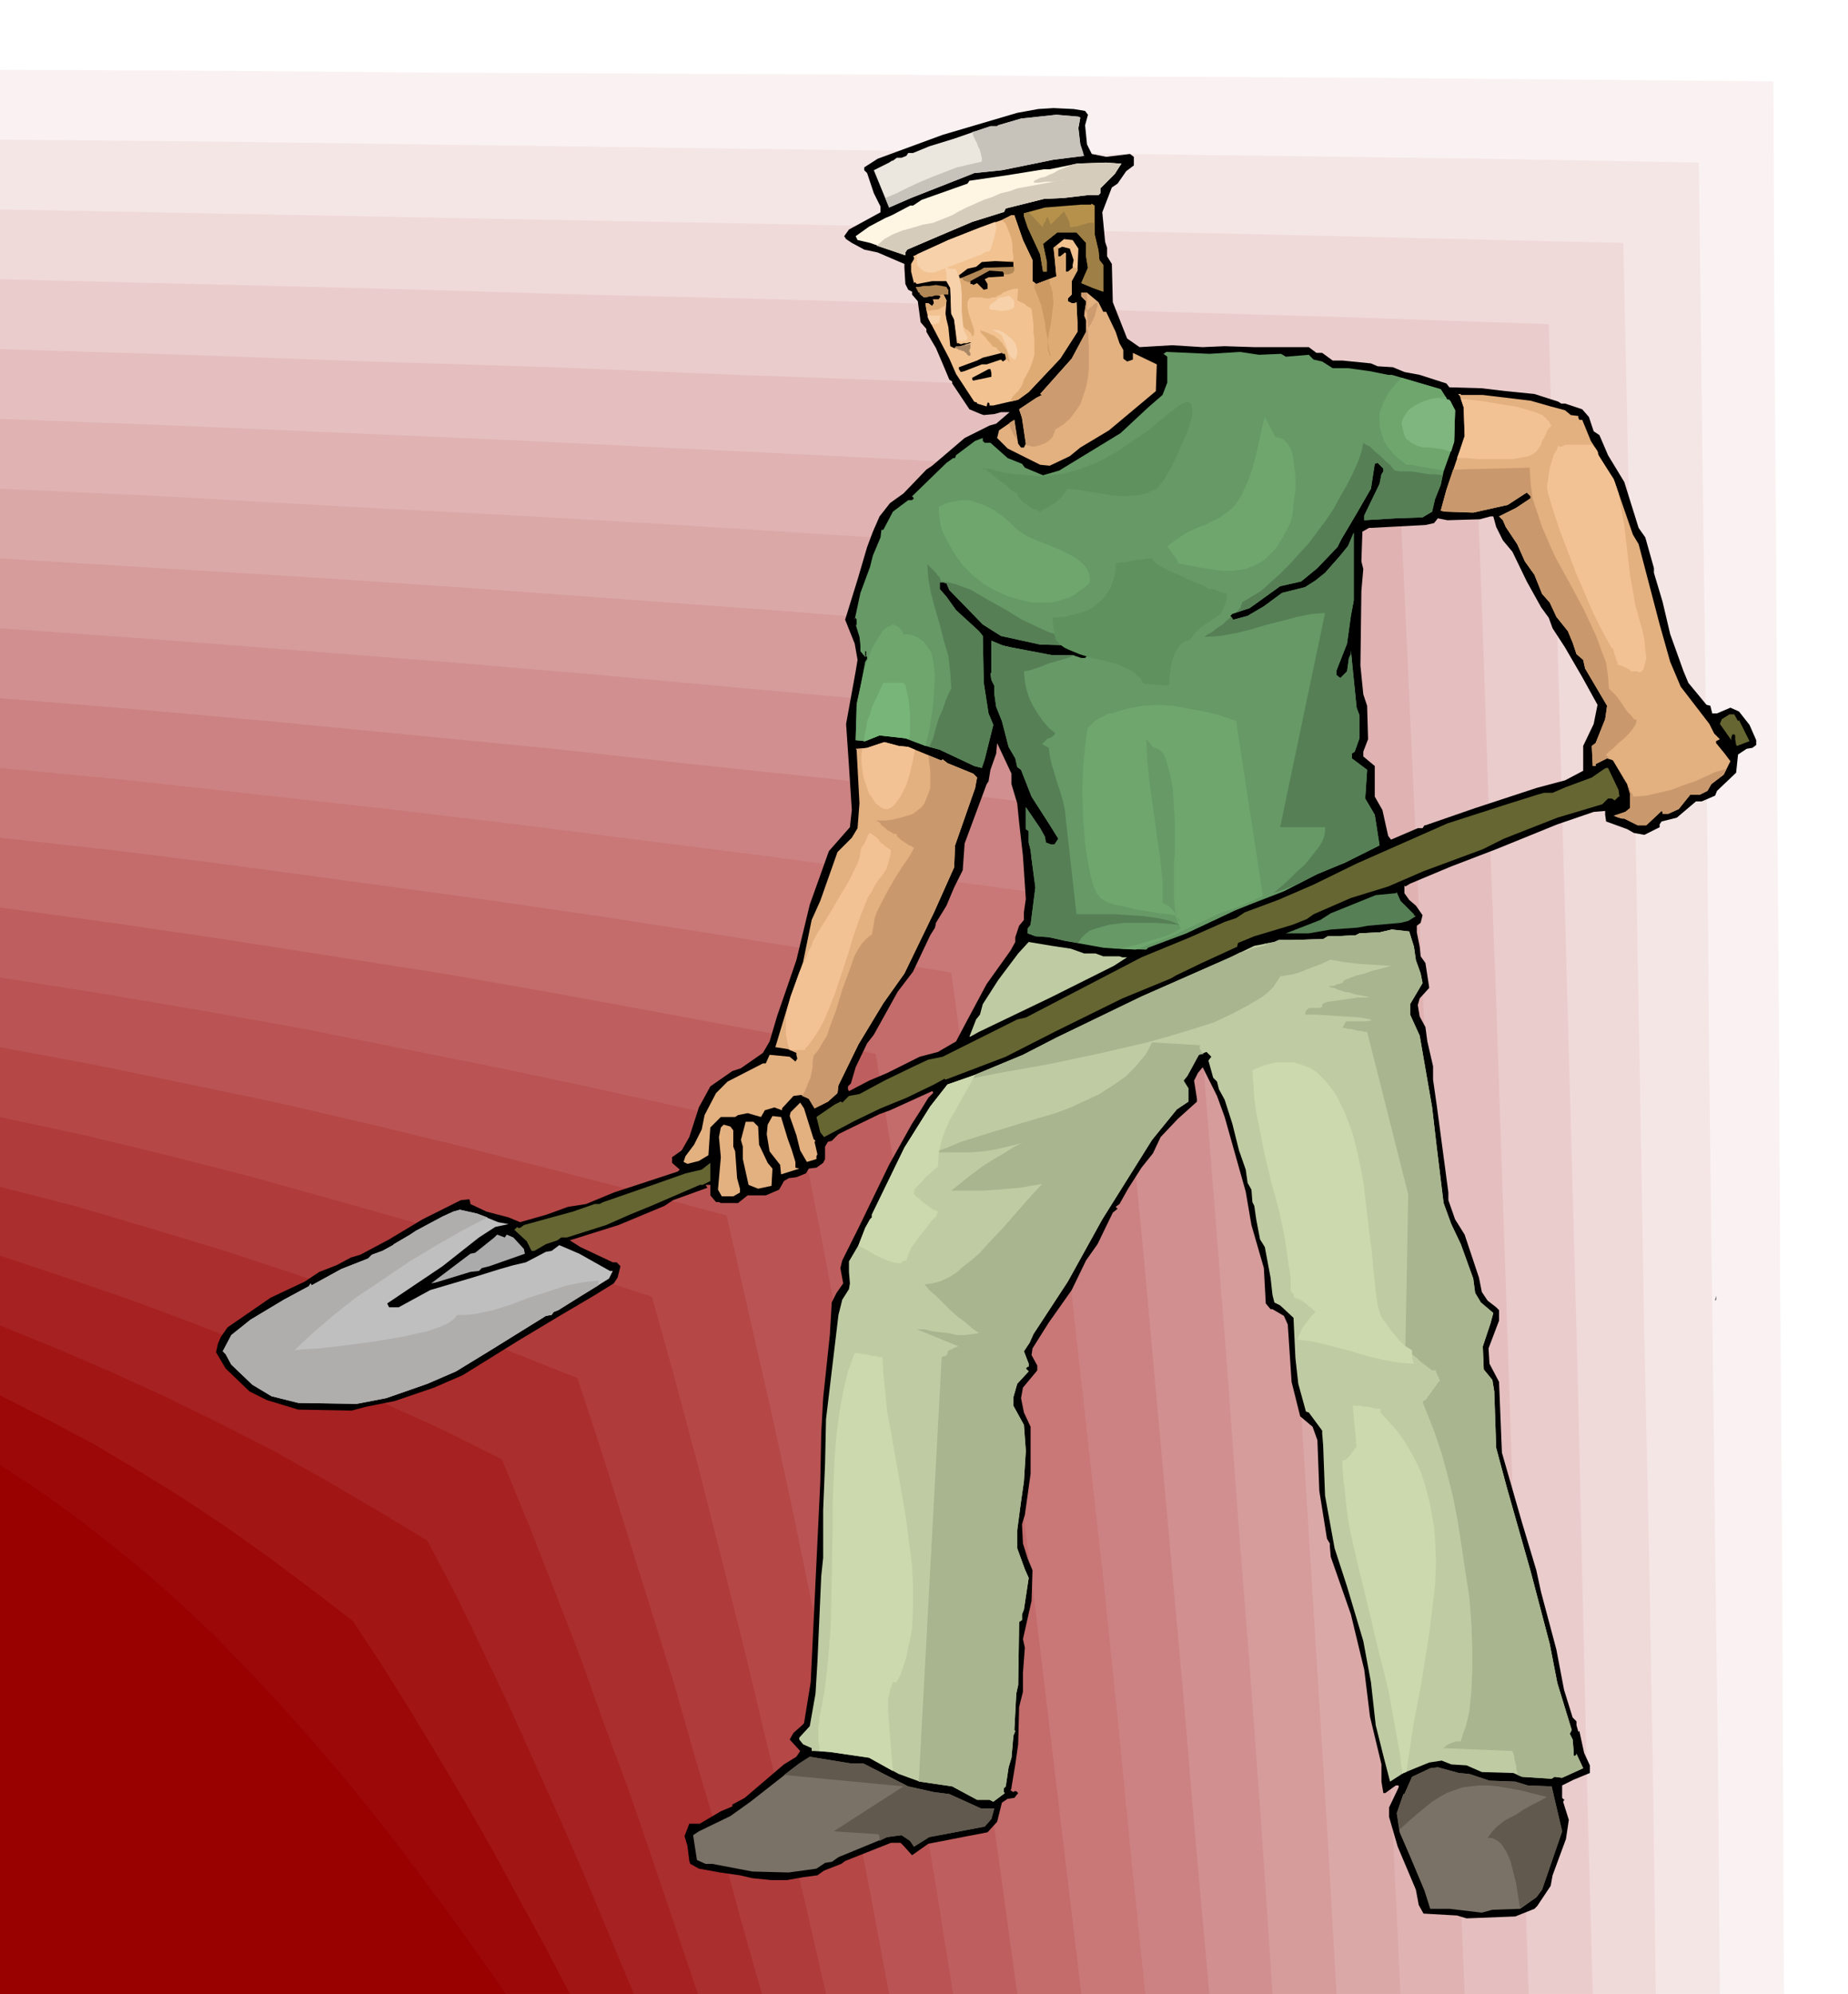 <svg xmlns="http://www.w3.org/2000/svg" width="6.437in" height="6.944in" fill-rule="evenodd" stroke-linecap="round" preserveAspectRatio="none" viewBox="0 0 1933 2085"><style>.pen1{stroke:none}.brush22{fill:#000}.brush27{fill:#deab75}.brush28{fill:#b28756}.brush29{fill:#e3b080}.brush30{fill:#696}.brush31{fill:#663}.brush32{fill:#567f56}.brush38{fill:#f7d1aa}.brush45{fill:#6ea66e}.brush46{fill:#5e915e}.brush47{fill:#a8b58f}</style><path d="M0 0h1933v2085H0V0z" class="pen1" style="fill:#fff"/><path d="m0 73 232 1 232 2 232 1 232 1 232 2 231 1 232 2 232 2 1 250 2 250 1 250 2 250 1 250 2 250 1 250 1 250H0V73z" class="pen1" style="fill:#faf2f2"/><path d="m0 146 222 2 223 3 222 3 222 3 222 3 222 3 222 3 222 4 3 239 3 239 3 240 2 239 3 239 3 240 3 239 2 240H0V146z" class="pen1" style="fill:#f5e6e6"/><path d="m0 219 213 4 212 4 213 4 212 4 213 5 212 4 212 5 211 5 5 229 5 229 4 228 4 229 4 229 5 229 4 229 3 229H0V219z" class="pen1" style="fill:#f0d9d9"/><path d="m0 292 203 5 203 5 203 6 203 5 202 6 202 7 202 6 202 7 6 218 6 218 6 218 6 218 6 219 5 218 5 219 6 218H0V292z" class="pen1" style="fill:#ebcccc"/><path d="m0 365 194 6 193 7 193 6 193 8 192 7 193 8 192 8 192 9 8 207 7 207 8 208 7 208 7 207 7 208 6 208 7 208H0V365z" class="pen1" style="fill:#e5bfbf"/><path d="m0 438 184 7 184 8 183 8 183 9 183 9 182 10 183 9 182 11 9 196 9 197 9 197 8 197 9 197 8 197 8 198 8 197H0V438z" class="pen1" style="fill:#e0b2b2"/><path d="m0 511 174 8 174 10 174 9 173 10 173 11 173 11 173 12 172 11 10 186 11 186 10 187 10 186 10 187 10 186 9 187 9 187H0V511z" class="pen1" style="fill:#dba8a8"/><path d="m0 584 165 10 164 10 164 11 164 12 163 12 163 13 162 13 162 13 13 175 12 176 11 175 12 176 11 176 11 177 11 176 10 176H0V584z" class="pen1" style="fill:#d69b9b"/><path d="m0 657 155 11 155 12 154 12 154 13 153 14 153 14 153 15 152 15 14 164 14 165 13 165 13 166 12 165 13 166 12 165 11 166H0V657z" class="pen1" style="fill:#d18f8f"/><path d="m0 730 146 12 145 13 144 14 144 14 144 16 143 15 143 17 142 17 15 153 15 155 15 154 14 155 14 155 14 155 13 155 14 155H0V730z" class="pen1" style="fill:#cc8282"/><path d="m0 803 136 13 135 15 135 15 134 16 134 17 134 17 132 18 133 18 17 144 16 143 16 144 16 144 16 144 15 145 14 144 15 145H0V803z" class="pen1" style="fill:#c97777"/><path d="m0 876 126 14 126 16 125 17 125 17 124 18 123 19 123 20 123 20 18 133 18 132 18 134 17 133 17 134 16 134 16 134 16 134H0V876z" class="pen1" style="fill:#c46b6b"/><path d="m0 949 117 16 116 17 115 18 115 18 114 20 114 21 113 21 112 22 20 122 20 122 19 122 19 123 18 124 18 123 17 123 17 124H0V949z" class="pen1" style="fill:#bf5e5e"/><path d="m0 1022 107 17 106 18 106 19 105 21 105 21 103 22 104 23 102 24 22 111 21 111 20 112 20 113 20 112 19 113 19 113 18 113H0V1022z" class="pen1" style="fill:#ba5454"/><path d="m0 1095 97 18 97 20 96 20 95 22 95 23 94 24 93 24 93 25 23 101 23 101 22 101 21 102 21 102 21 102 20 103 19 102H0v-990z" class="pen1" style="fill:#b54747"/><path d="m0 1168 88 19 87 21 86 22 86 24 85 24 84 25 83 26 83 27 25 90 24 90 23 91 23 91 22 92 22 91 22 92 21 92H0v-917z" class="pen1" style="fill:#b03b3b"/><path d="m0 1241 78 20 78 23 76 23 76 25 75 26 74 27 74 27 73 29 26 79 25 80 25 80 25 80 23 81 24 81 22 82 23 81H0v-844z" class="pen1" style="fill:#ab2e2e"/><path d="m0 1313 69 23 67 23 67 25 66 26 65 28 65 28 64 29 62 31 28 68 27 69 27 70 25 70 26 70 24 70 24 71 24 71H0v-772z" class="pen1" style="fill:#a62121"/><path d="m0 1386 59 24 58 25 57 26 57 28 55 28 55 31 53 31 53 32 30 57 28 58 28 59 27 60 27 60 26 60 25 60 25 60H0v-699z" class="pen1" style="fill:#a11515"/><path d="m0 1459 49 25 49 26 47 28 47 29 45 30 45 32 44 33 43 33 31 47 30 48 29 48 29 49 28 49 27 50 27 49 26 50H0v-626z" class="pen1" style="fill:#9c0808"/><path d="m0 1532 40 26 39 28 37 29 37 30 36 32 35 33 34 35 33 35 32 36 32 37 31 38 30 38 29 39 29 39 28 39 27 39H0v-553z" class="pen1" style="fill:#900"/><path d="m1135 116 3 4-3 11 2 20 5 10 15 3 25-3 4 3v9l-8 6-9 13-6 4-10 26 3 31 2 6v9l5 8 1 40 15 38 13 9 34-2 32 2 23-1 31 1h57l8 6h6l11 8h10l30 3 7 3 16 1 12 5 16 3 28 9 3 4 34 1 25 3 30 3 25 8 3 2h4l18 6 7 8 5 15 6 4 9 21 17 28 15 48 7 10 9 32v5l9 30 8 34 14 39 5 12 19 23 4 1 2 8h5l14-6 9 4 11 14 7 16v5l-4 3-6 1-9 6-2 19-20 19-2 5-14 6h-6l-20 17-16 4-2 3v3l-16 8-11-2-7-4-22-8-1-7v-4l-12 1-38 13-64 26-47 18-43 18-5 3-1-1v8l5 7 7 6 7 10-2 8-4 3v7l3 15 1 10 5 7 4 26-10 11-2 7 2 12 6 11 2 15 6 26v14l4 28 12 90v8l7 20 10 16 15 45 3 15 6 9 9 7 3 3v11l-11 29 1 16 10 19 3 74 21 73 15 50 5 23 16 60 8 42 9 29 4 4v4l2 7 1-1 5 23 6 13v8l-17 7-12 6v13l2 2 1-1-2 3 6 19-3 20-14 38-2 11-14 21-3 3-20 8-51 2-10-3-35-2-5-9-3-16-19-45-9-31v-10l10-21v-2h-3l-11 8h-2l-2-12v-18l-12-50-6-49-14-58-21-60-1-11v-3l-3-5-8-50-2-53-5-14-13-11-9-36-4-60-4-9-12-7h-2l-5-6-2-37-13-45-6-35-22-78-8-22-15-30-5 6-4 8 3 19v3l-20 18-18 19-8 17-12 15-14 22-9 16-4 3 2 2-5 4-16 33-12 17-15 31-24 34-17 27-1 7 6 11v5l-15 18-2 11 3 15 7 15v49l-6 43-3 10 1 20 5 16 5 12-1 32-9 40 2 9-2 26v20l-4 16-1 39-3 21-4 24v1l-1 2 3 2 1-1h2l2 2-4 5-7 1-6 4-5 20-10 11-26 5-36 7-17 12-9-10-3-3h-10l-48 19-4 3-18 7-7 5-15 2-17 3h-16l-20-2-13-3-21-3-22-4-9-5-1-3-2-16-3-10 5-13h11l22-13 12-5v-2l13-7 41-35 13-8 4-6-11-12 4-7 8-7 3-3 7-43 10-209 1-51 2-37 7-66 2-34 5-10 7-10-3-16 2-8 17-34 32-66 24-43 9-14 8-13 5-5v-1l-1-1-44 20-11 4-35 17-8 4-7 7-4 1-3 5v13l-2 4-7 5-8 1-3 5-10 4-8 1-5 3-5 9-14 6h-19l-10 8h-18l-2-1h-3l-6-7v-11h-5l2 3-36 13-9 6-48 20-51 16 11 7 34 16h4l4 4-3 12-4 6-21 13-34 20-45 27-58 36-30 13-41 14-30 6-15 4-56-1-33-10-18-9-25-24-10-17 2-9 3-7 7-10 45-31 36-17 15-10 18-7 15-8 10-3 30-16 35-21 40-20 9-1 1 4v1l17 8 23 6 12 5 28-8 22-8 19-3 29-12 67-22 2-2-8-7v-6l10-7 8-14 10-31 12-22 23-16 9-3 23-16 7-12 8-27 9-26 11-32 14-58 20-56 22-25 2-18-3-46-3-44 10-55 2-12-3-17-10-25 13-42 10-34 6-16 7-16 11-14 14-10 24-25 6-4 34-29 26-13 7-2 14-12h-9l-7 2-11 1-3-1-12-5-18-27v-2l-3-2-8-19-6-14-10-17v-3l-6-7-3-22-6-7v-3l-4-2-3-6-1-17v-4l-28-12-14-3-13-7-6-4-2-3 5-7 22-12 11-6v-6l-7-14-7-21-3-3v-3l14-9 68-25 78-23 22-4 16-1 21 1 12 2zm430 435 7 14 10 12 15 31 15 27 8 11 4 11 13 20 18 31 16 29-4 20-11 23v26l-19 10-30 8-64 21-52 18h-1l-2 3h-5l-28 12-3-4-6-27-8-14v-32l-12-10v-5l5-13-1-35-4-12-3-30 1-78 2-23-2-8 1-29v-2l7-4h2l57-3 9-2 4-5 10 2 34-1 11-3h3l3 11zm-507 269 6 20 2 20 4 35 3 45-2 14v8l-5 6-4 12v5l-5 9-25 35-23 43-9 17-19 11-19 5-34 17-19 8-21 11-1-2v-3l3-3 5-17 12-25 7-9 25-45 16-21 18-38 5-8 1-5 11-18 8-19 9-18 2-28 23-62 2-3 2-12 6-17 1-11 15 32v11z" class="pen1 brush22"/><path d="m1130 123-2 11 2 17 3 9v1l1 2-32 4-54 11-29 3-10 4-56 22-23 10-16-39 16-8 3-2h1l4-3h5l5-2 2-3h5l17-7 26-8 23-8 15-5h7l1-1 24-7 37-4 23 2 2 1z" class="pen1" style="fill:#ebe6de"/><path d="m1173 171-7 11-15 15v5l-2 2h-11l-25 3-21 1-40 10-2 4h-1l-32 10-33 14-35 15-2 3v3l-37-13-13-3-2-4 14-10 17-9 7-3 19-10h3l9-6 48-17 2-3 41-6 37-6h6l29-6 30-1 13 1h3z" class="pen1" style="fill:#fff5e3"/><path d="m1145 245 4 17 1 10 4 5v28l-11-4-12-5 7-16-2-12v-14l-10-11h-20l-15 12 4 19v10h-4l-3-18-13-28-4-12v-3l22-6 38-3h10l1-1 3 2v30z" class="pen1" style="fill:#b5914c"/><path d="m1070 251 10 21v22l4 3 21-8-2-21-1-9 11-9 9 1 6 9-1 23-6 11v14l-4 4v3l4 2h3l2-1 1 21v10l-18 28-33 35-11 8-13 3-13 3h-4v-2l-1-1h-1l-1 4-10-3v-1l-3-1-19-29-7-16-22-42-2-9-1-7h3l4 3 2-3-1-4h6l2-3-3-2 2 1-7-2h-6l-6 2-3-6 22-3 7 14-1 14 1 6 2 8 2 20 4 2 16-5 2-1h-2l-3 1h-3l-3 1-2-1h-2l-3-25-3-6-1-27-4-7h-15l-16 3-2-2-1 1-3-12v-8l3-5v-2l-1-1 37-17 33-13 23-8 10-5h3l9 26z" class="pen1" style="fill:#f2c291"/><path d="m1025 345 2 1 3 1 3 1 4 2 3 1 2 2 3 2 1 2 2 1 1 2 2 3 2 3 1 4 1 4 1 3v2l-1-1-1-1-3-3-2-2-2-3-2-2-2-2v-1l-2-1-3-1-2-3-3-3-2-3-3-3-2-2-1-3z" class="pen1 brush27"/><path d="m1048 230 4 4 2 5 2 5 2 6 1 6v6l1 5v5l-8 1h-8l-7 2-8 1-7 3-7 3-7 3-6 4v1l-2 2 5 46 1 1v1l1 1 1 1 1 1 1 1 1 1h2v1l1 1 1 1 1 1v1l1 1v1l1-1 1-2v-4l-2-6-2-6-2-6-1-6v-5l1-2 1-2 2-1h10l5 1h4l3-1h3l3-2 3-1 2-2 3-1 2-1 3-1 4-1h4l-1 12 2 1 2 1 2 1 2 1 2 2 2 1 2 1 1 1 1 8 1 8v8l1 8v16l-2 7-3 8-6 11-1 3-1 3-2 3-2 3-2 2-3 3-2 3-1 3 8-2 11-8 33-35 18-28v-10l-1-21-2 1h-3l-4-2v-3l4-4v-14l6-11v-2h-1l-1-1h-2l-2-4-2-3-2-3-2-3-2-3-2-2-3-3-3-2-3 2 1 9 2 21-21 8-4-3v-22l-10-21-9-26h-3l-10 5z" class="pen1 brush27"/><path d="m1004 290 1 1h1l1 1 1 1 1 1h2l1 1h5l2-1h1v-1l5-3 5-1 5-1 5-1h15l5-2v-1l1-1v-4h-1l-3-2h-14l-10 1-10 2-8 2-4 2-2 1-2 2-1 2-2 1z" class="pen1 brush28"/><path d="m1123 272-1 5v3l-5 4h-2v-19l-1-1-5 4h-2v-8l4-2 8 2 4 12zm-63 7-31 1-3 2-19 8-3 1-1-3 9-7 9-2 6-5 14-1 19 1v5z" class="pen1 brush22"/><path d="M1050 286v3l-16 1-4 2 3 5v5l-4 1-7-7-4 2-1-1h-2v-3l20-11 14 1 1 2z" class="pen1 brush22"/><path d="m1149 316 5 10h3l10 21 4 12 4 7v9l4 3 6-2v-7l25 12-1 28-49 41-30 18-11 9-21 10-10-1-20-10-14-7-11-11 2-8 16-11 4 25 3 4h3l2-4-4-27-3-9 18-12 4-2 2-1-2-1 33-37 15-28v-12l-2-5 2-13v-2l-5-5v-4h6l12 10z" class="pen1 brush29"/><path d="m1297 368 20 3 23-1 5 3 24-2 5 5 9 2 11 7h16l22 3 20 4h4l51 15 7 11h2l6 11-1 33-11 31-3 14-6 15-3 13-10 6-28 1-33 2v-5l16-33 2-10 2-3v-3l-6-6-3 1-4 26-15 26-16 27-4 8-21 22-17 14-22 5-32 23-18 6-2 2 3 4 15-4 17-10 19-14 24-6 11-7 10-8 15-17 9-11 6-14v71l-3 16-4 29-11 28v5l4 3 7-7 2-14 2-4v-4l6 60 3 8v24l-5 14-3 2v5l16 12-2 30 10 17 5 32-36 18-29 12-35 18-31 12-20 8-51 24-40 15-2 2-32-1-13-1-39-7-18-4-14-1-8-3v-5l3-4 5-39-4-30-1-9-2-8v-12l-3-2v-23l15 22 5 9 1 6 5 2h4l2-3 2-3-10-16-18-28-11-28-4-3-2-9-7-12-7-27-6-15-2-14v-8l-3-6-1-7h1v-34l12 5 9 2 42 8h22l9 3h4l2-2-2-6-9-5-38-1-41-9-19-12-35-36-3-7-4-1h-3v7l7 8 10 14 24 22 4 5 1 49 5 32 5 12-9 36-3 9-8-2-36-17-15-4-21-8-27-3-15 6-10-1 1-35 9-47 2-3v-2l-1-1-1 1-5-6v-6l-1-9-4-13 1 1v-6l-1-2-1 2 6-28 10-27 3-12 8-19 1-8h2l10-19 16-12h4l2-2-2-2 36-35 7-5h2l1-3 20-15 8-3v3l2 2h6l18 16 15 6 3 4 19 8 17-5 64-39 29-27 15-13 5-13v-27l-4-3 3-2 45 2 32-2z" class="pen1 brush30"/><path d="m1051 370 1 4v2l-3 2-2-2-15 5h-5l-18 7-4 1-2-3v-2l19-7 6-3 20-5 1 1h2zm-14 20v4l-19 4-1-1v-2l17-9h2l1 4z" class="pen1 brush22"/><path d="M1528 413h23l50 6 21 6 15 4 6 5 8 1v2l1 2h3l9 22 7 11 1 4 17 28 19 55 6 10 22 84 11 39 11 26 30 39 5 10 6 6-4 2v2l9 11 6 8-7 14-13 10-4 7-8 4h-10l-12 15-11 5h-6v-2l-1-1-16 15h-9l-14-7h-2l-4-1-5-2 12-4 5-4v-15l-3-10-15-25-6-2-12 6v2h-3l-1-21 4-3 10-25 2-14-23-39-2-9-7-6-4-12-5-12-12-15-7-15-8-9-8-20-10-14-8-18-12-18-3-7-4-4 18-9 15-10v-2l-4-4-20 13-36 8-30-1-4-1 6-22 14-41 5-15-1-30-4-12-2-2h3v1z" class="pen1 brush29"/><path d="M905 681h1v5h-1v-5z" class="pen1 brush22"/><path d="m1818 754 1-1 11 22-13 5-1-1-1-6-3 3 3-3v-4l-1-1h-2l-1 3v3l-12-17 2-5 8-5h5l4 7z" class="pen1 brush31"/><path d="m1821 766-2-8 4 14-2-6z" class="pen1 brush31"/><path d="m950 781 34 14h1l1-1 5 4 27 11 4 4-2 11-21 60-1 23-21 47-31 64-22 31-26 43-21 43-1 8-10 9-14 7-6-10-8-4-8 1-12 13v2l-8-3-10 3-4 7-14-4-10 2-3 2h-15l-11 11-2 29-10 6-12 3-4-2 2-6 9-12 8-16 3-15 12-23 12-12 37-19h3l4-9 21 2 6 5 2-3-1-4v-2l-9-4-13-2 16-53 13-36 9-44 9-20 18-51 15-15 6-10 2-26-3-56-1-1 12-1 18-6 15 4 10 1z" class="pen1 brush29"/><path d="m1693 826 1 7h-1l-4 4-3-2h-4l-6 6-47 14-56 22-22 11-62 23-37 16-39 12-39 17-7 5-15 6-40 12-17 7-1 4-37 17-27 13-5 3-51 21-69 34-53 27-63 24-1-1-11 6-29 14-27 11-27 13-32 17-4-5-4-16 19-13 6-3h1l1 1 7-7 11-2 26-14 31-15 15-7 15-3 78-39 9-2 121-63 51-21 36-16 12-4 9-6 35-13 37-16 45-22 95-42 28-9 31-10 35-11 7-2h9l14-6 27-10 13-9 2-1h2l11 23z" class="pen1 brush31"/><path d="M1479 956v1l2 1-8 5-8 2-34 3-11 2-28 2-23 4h-24l36-14 11-7 47-19 21-2 1-1 4 9 14 14z" class="pen1 brush32"/><path d="m1479 990 2 14 5 14 2 10-13 22v11l10 22 13 75 5 43 7 57 8 22 10 21 13 36 2 15 6 10 13 11-3 11-8 24 1 24 9 11 2 12 2 59 11 41 25 88 20 76 8 41 15 49-2 4 3 6 1 12v5h2l1-2 7 15-22 10-8-1-3 2-31-2-9-4-33-1-16-7-16-1-10-4-13 2-27 11-14 9-7-27-8-32-5-45-8-43-17-57-13-40-10-55-2-53-1-12v-3l-14-19-3-1-8-29-3-27-2-42-14-13-6-3-2-8-2-18-6-32-5-8-4-21-2-14-2-4-1-13-4-7-2-14-7-20-7-28-8-25-6-11-2-8-4-4-5-18 3-4-5-5-8 3-12 22-4 5 5 8v14l-12 8-26 32-52 83-36 65-36 55-4 9-6 9 5 13v3h-1l-2 2 3 3-12 13-4 14v9l11 20 2 27-2 32-3 21-4 30v19l8 22 4 9-5 33-2 5v6l-3 2-1 66-2 9-2 38 1 1-2 5-2 23-3 10-3 20-2 2v4l1 1-12 9-4-2h-13l-26-14-34-5-22-8-31-17-41-6-16-1h-3v-3l-9-4-4-5v-2l11-12 6-34 2-33 4-90 2-19v-50l2-49 1-46 13-109 4-16 7-11 1-6-1-12v-11l10-17 7-18 5-9 2-2v-3l-1-1 1 1 34-70 27-43 18-23 26-9 53-22 35-18 89-43 93-41 25-12 21-4 5-2h13l33-1 5-3h9l20-1 4-2 21-1 13-3 18 2 5 16zm-359 2 14 5h12l8 3h17l3 1h5l-14 9-66 33-75 36-9 5h-1l7-18 4-5 3-11 16-25 21-28 11-12 24 4 20 3z" class="pen1" style="fill:#bfcca3"/><path d="m851 1191 2 2-1 1 3 13-1 2v3l-10 3-7-12-4-16-7-20 1-4 10-10 4 6 10 32zm-27 0 4 11 4 13v6l4 1-19 6-1-10-11-14-3-18 1-10 5-9 9 1 7 23zm-31-13 1 19 9 19 5 6-1 18-14 3-10-4-6-27v-13l-2-7 5-19h8l5 5zm-26 4v17l2 5 2 28 3 11v4l-7 4h-12l-4-7 3-34-2-21 2-10 3-3 7 2 3 4z" class="pen1 brush29"/><path d="m521 1278 11 2-14 3-17 11-38 30-58 39 2 4h10l33-18 44-13 29-9 14-4 13-3 21-11 6-1 8-6 21 9 32 18h3l-4 8-29 18-24 15-5 2-2 3-6 1-58 36-36 22-30 13-43 15-31 6-61-1-28-7-20-12-22-21-6-11-3-3 9-17 20-16 35-21 26-14 2-3 1 2 31-17 28-11 4-4 11-4 11-6 1-1 17-10 6-4 28-15 11-5 7-2 18 4 22 9z" class="pen1" style="fill:#bfbfbf"/><path d="m530 1291 7 3 11 12 1 5-37 13-8 2-3 3-9 1-36 11-5 1 41-31 5-1 20-16 3-3 8 3 2-3z" class="pen1" style="fill:#ababab"/><path d="m1794 1360 1-5v4l-1 1z" class="pen1 brush22"/><path d="m903 1844 47 24 27 6 16 2 33 15h14l-3 11-7 8-58 11-16 10-4-6-9-6-15 2-51 21-7 5h-1l-6 1-9 6-29 4-38-1-42-8h-7l-9-4-4-26 6-4 33-16 21-15 51-40 11-7 43 7h13zm634 11 21 7 27 1 13 4 25 1 11 47-21 61-6 8-17 12-29 1-11 3-34-4h-20l-6-19-16-38-10-23-3-20 7-20h1l8-18 19-9 8-1 22 6 11 1z" class="pen1" style="fill:#7a7266"/><path d="M743 1235v-19l-9 7-17 4-34 12-52 18-4 2h-5l-23 8-22 6-29 8-4 3h-2l-1-1-3 3 13 12 5 10h3l12-7 12-4 4-3h6l41-13 25-11 22-9 51-22h3l8-4z" class="pen1 brush31"/><path d="M969 325h4l4-1h3l3-1 3-2 2-1 1-2 1-3v-1l-7-14-22 3 3 6 6-2h6l7 2-2-1 3 2-2 3h-6l1 4-2 3-4-3h-3l1 7h1-1v1z" class="pen1 brush27"/><path d="M958 300h3l5-1h6l7-1 6 1 5 1 1 2 1 1v5h-7l-3 1h-4l-3 1h-3l-3 1h-3l-1-1-1-1-1-1h-1v-2h-1l-1-1v-1l-1-1v-1l-1-1v-1z" class="pen1 brush28"/><path d="M1082 296v6l1 1v1l3 7 3 8 2 9 2 9 1 9 2 9 1 9 2 8h-1l-2-7v-8l1-8 2-9 1-8 1-8 1-8-1-7v-4l-1-2v-2l-1-2-1-2v-3l-1-2-13 5-2-1z" class="pen1" style="fill:#cc9963"/><path d="M959 266v8l1 4 2 2 2 2 3 2 4 1h6l47-18h1l2-1 1-1 2-1 2-1h2l1-1h1l1-4 1-3 1-3 1-4 1-4 1-4v-4l-1-4-16 6-33 13-33 15zm77 52h1l1-1 1-1h1l1-1 1-1h1v-1l1-1 2-1h3l2-1h2l2-1h1v1h1v1h1v1h1v1h1l1 3v4l-1 2-4 2-5 1h-5l-5-1h-4l-2-1v-3l1-1v-1zm-66 12h14v1l-1 1v4l-1 1v1h-2l-1 1h-5l-3-6-1-3zm68 15 6 3 4 3 2 5 2 4 1 4 2 5 2 4 4 3h1l1-3 1-3v-5l-2-6-3-4-5-4-5-4-6-2h-5z" class="pen1 brush38"/><path d="M989 280v3l1 2v9l4 7 1 27 3 6 3 20v1h1v1h2v1l7-1v-1l1-1v-1l-4-8-1-9-1-10v-19l-1-10-2-8-3-7-1-1h-7l-1-1h-2z" class="pen1 brush38"/><path d="M1000 362h6l2-1h3l2-1h2v4l-1 2v2l1 1v2h1l-2 1h-1l-1-1-1-1v-1h-1l-1-1-1-1h-2l-1-1h-2l-1-1-3-1v-1l1-1z" class="pen1" style="fill:#a88766"/><path d="M1137 306v19l1 19 1 21v20l-1 10-2 10-3 9-3 9-5 7-6 8-7 6-8 5-1 3-1 2-1 3-2 2-2 2-3 2-2 1-3 1-2 1h-2l-2 1h-4l-2-1h-2l-2-1v-1l-4-27-3-9 18-12 4-2 2-1-2-1 33-37 15-28v-1l3-4 2-3 2-4 2-4 1-4 1-4 1-3v-4l-2 1-2 1-1 2-2 1-2 2-2 2-1 1-2 2 2-11v-2l-5-5v-4h6zm-73 154-1-2-2-2-1-2-1-2-1-2-1-2-1-3v-3l5-3 3 21z" class="pen1" style="fill:#cc9c70"/><path d="m917 257 8-7 9-5 10-4 11-3 10-3 11-2 10-4 10-4 7-4 8-4 9-4 9-4 9-3 9-4 9-2 8-3 49-9h-1l-4 1-7 1h-7l-7 1h-5l-1-1 1-1 2-1 4-2 5-1 4-2 5-2 5-3 5-2 5-2 5-2 5-1 30-1 13 1h3l-7 11-15 15v5l-2 2h-11l-25 3-21 1-40 10-2 4h-1l-32 10-33 14-35 15-2 3v3l-30-10z" class="pen1" style="fill:#d6ccbc"/><path d="m926 207 12-5 12-6 13-6 12-5 13-5 13-5 13-3 13-3v-4l-1-4-1-4-2-4-1-3-2-4-2-4-1-4 4-1 15-5h7l1-1 24-7 37-4 23 2 2 1-2 11 2 17 3 9v1l1 2-32 4-54 11-29 3-10 4-56 22-23 10-4-10z" class="pen1" style="fill:#c7c2ba"/><path d="m1076 222 15 16v-3l1-1 1-2 1-1v-2l1-1v-1h1v1l1 1v1l1 2v1l1 1v1l14-14 1 2 1 2 1 2 1 2 1 2 1 3v2l1 2 3-1h3l3-1 3-1 4-1 3-1h6v12l4 17 1 10 4 5v28l-11-4-12-5 7-16-2-12v-14l-10-11h-20l-15 12 4 19v10h-4l-3-18-13-28-4-12v-3l5-1z" class="pen1" style="fill:#9e7f45"/><path d="m1520 491 80-2 1 16 2 16 5 15 5 15 13 30 16 29 15 28 13 28 5 14 5 13 2 14 1 13 3 3 4 4 4 5 4 6 4 6 4 4 3 4 3 1-1 4-3 5-4 5-5 5-6 5-5 5-5 4-3 3v1h1v1h1v1h1v1l1 1-3-1-12 6v2h-3l-1-21 4-3 10-25 2-14-23-39-2-9-7-6-4-12-5-12-12-15-7-15-8-9-8-20-10-14-8-18-12-18-3-7-4-4 18-9 15-10v-2l-4-4-20 13-36 8-30-1-4-1 6-22 7-21zm175 317 1 1 1 2 1 1v2l1 1 1 2 1 1 1 2-7-12zm7 12 1 2 1 1 1 2v2l1 1 1 2 1 1v2l14-1 13-3 13-3 13-5 12-4 11-5 11-5 11-3-3 6-13 10-4 7-8 4h-10l-12 15-11 5h-6v-2l-1-1-16 15h-9l-14-7h-2l-4-1-5-2 12-4 5-4v-15l-3-10zm-731-30 2 15v19l-2 6-2 5-2 5-3 4-5 4-4 3-6 2-7 2-8 2-8 1h-10l2 1 2 1 2 3 3 2 3 3 4 2 3 2h3v2l2 2 2 2 3 2 3 2 3 2 3 1 2 2-5 9-7 10-7 11-7 12-7 13-6 12-2 6-1 6-1 6-1 5-5 4-5 5-4 6-4 7-6 17-7 19-6 20-7 19-3 9-5 8-4 7-5 6-1 6v5l-1 6-1 5-2 5-2 5-2 5-3 5 7 3 6 10 14-7 10-9 1-8 21-43 26-43 22-31 31-64 21-47 1-23 21-60 2-11-4-4-27-11-5-4-1 1h-1l-13-5z" class="pen1" style="fill:#c9996d"/><path d="m972 781 4-9 3-11 3-10 4-9 3-9 3-7 2-4 1-2-1-17-2-17-5-17-4-16-5-17-4-15-3-16-1-15 2 2 2 2 2 2 3 3 2 3 2 2 1 3 1 1 7 1 8 2 8 3 8 3 17 10 18 10 18 11 19 9 9 4 10 3 9 1 10 1 1 2 4 2h6l6 1 8-1h18l-3 7h-7l-4 1h-3l-4 1-4 1-4 1-4 1-1-2-9-5-38-1-41-9-19-12-35-36-3-7-4-1h-3v7l7 8 10 14 24 22 4 5 1 49 5 32 5 12-9 36-3 9-8-2-36-17-11-3zm152-96-7 3-7 2-7 2-7 2-7 3-6 2-6 2-6 1 1 11 2 9 3 9 4 8 5 8 5 7 6 7 7 6-4 4h-1l-1 1h-2l-1 1-1 1-2 2-1 1-1 1 7 4 1 8 2 9 3 10 3 10 3 9 3 10 2 10 1 10 11 98h40l15 1 15 1 15 2 13 3 10 4-12-1-14-1h-32l-8 1-8 1-7 2-7 2-6 2-5 4-4 4-3 5-13-2-18-4-14-1-8-3v-5l3-4 5-39-4-30-1-9-2-8v-12l-3-2v-23l15 22 5 9 1 6 5 2h4l2-3 2-3-10-16-18-28-11-28-4-3-2-9-7-12-7-27-6-15-2-14v-8l-3-6-1-7h1v-34l12 5 9 2 42 8h24zm232 240-24 9 7-6 8-7 9-9 9-8 8-10 7-9 3-5 2-5 1-5v-5h-47l47-224-14 1-15 3-15 4-16 4-17 5-16 4-17 3-16 1 2-2 4-2 3-2 5-4 5-3 4-4 5-4 2 3 15-4 17-10 19-14 24-6 11-7 10-8 15-17 9-11 6-14v71l-3 16-4 29-11 28v5l4 3 7-7 2-14 2-4v-4l6 60 3 8v24l-5 14-3 2v5l16 12-2 30 10 17 5 32-36 18-29 12-22 11zm-63-285 1-1 2-2 1-1 1-1v-2l1-1v-2l10-6 10-6 10-9 10-9 10-10 10-11 10-11 9-12 9-12 8-12 7-13 7-12 6-12 5-11 4-11 2-10 3 2 4 2 5 5 6 5 5 5 5 4 3 4 2 2 6 1h12l6 1 6 1 7 1h6l7 1-2 10-6 15-3 13-10 6-28 1-33 2v-5l16-33 2-10 2-3v-3l-6-6-3 1-4 26-15 26-16 27-4 8-21 22-17 14-22 5-32 23-14 4z" class="pen1 brush32"/><path d="m904 700 4-11 4-11 6-10 5-8 3-3 3-2 3-1 2-1 3 1 3 2 3 3 2 4 9 1 7 3 5 4 4 5 4 6 2 8 1 8 1 9-1 19-2 19-3 19-4 16-21-8-27-3-15 6-10-1 1-31v-7l8-36zm562-305-5 5-4 5-4 5-3 5-3 6-2 5-2 6v12l1 6 2 6 2 6 4 6 5 6 5 5 7 5v1l3 1h4l5 1 5 1 6 1 6 1 6 1 6 1 11-30 1-33-6-11h-2l-7-11-41-12z" class="pen1 brush45"/><path d="m1101 646 13-1 12-3 6-2 6-2 5-3 5-4 4-3 4-5 3-4 3-5 2-6 2-6 1-7v-6l5-1h4l5-1 5-1 5-1h5l5-1h4l1 2 2 2 2 2 4 2 9 5 10 4 10 5 10 4 7 3 4 3h5l3 1 2 1 3 1 2 1h4v6l-1 5-2 4-1 4-5 5-6 4-6 4-6 4-6 6-5 7-3 1-3 1-3 2-2 2-4 6-3 7-2 7-1 8-1 7v5l-2 2-24-2-3-3v-2l-1-1h-1v-1l-1-1h-1l-1-1-3-3-5-3-5-2-6-3-14-4-14-3-13-4-12-5-4-2-4-3-3-3-2-3v-1l-1-3v-3l-1-3v-4l-1-3v-5z" class="pen1 brush46"/><path d="M982 530v7l1 6 1 7 2 6 6 12 7 12 8 11 10 10 11 9 12 7 13 6 13 4 13 3h20l6-1 6-2 7-2 6-3 5-4 6-4 5-5v-6l-2-6-3-5-4-4-5-4-5-3-6-3-6-3-12-5-13-5-11-5-9-6-7-7-8-7-10-7-10-5-6-2-5-2-6-1h-6l-6 1-6 1-6 2-6 3zm341-94-3 12-3 13-3 14-4 15-5 14-6 13-3 5-4 6-4 4-5 4-7 5-8 4-8 4-8 3-9 4-8 5-7 5-7 5 1 2 2 2 1 2 2 3 2 2 2 3 1 2v2l21 4 18 3 9 1h8l8-1 7-1 7-3 7-3 6-4 6-6 6-6 5-8 5-9 5-10 2-8 1-11 2-15v-15l-1-8-1-7-1-7-2-6-3-5-4-4-4-2-5-1-11-21zm-152 556 9-2 9-2 10-3 9-3 8-2 8-3 6-3 5-3v-1l-1-1-1-3-1-2-1-3-1-2-1-2-7-1-10-1-11-2-13-2-12-3-10-2-9-3-6-4-4-5-3-7-3-10-2-10-4-24-2-28-1-27 1-26 2-22 2-15 1-4 3-3 3-3 4-3 4-2 4-2 4-2h3l16-5 16-3 16-1 16 1 16 3 17 3 16 4 17 6 28 183-25 11-20 7-51 24-37 14-17-1z" class="pen1 brush45"/><path d="m1199 773 1 21 2 21 3 22 3 21 3 22 3 21 2 22v21l4 2 3 2 3 3 2 2 2 2 1 3 2 3 2 3-2-1-1-3-2-4-1-5-1-11v-39l1-11v-29l-1-16-1-18-3-17-4-14-2-6-3-4-4-3-4-1v-1h-1l-1-1-1-1-1-2-1-1-2-2-1-1z" class="pen1 brush30"/><path d="m1028 489-16-7 9 4 7 3 7 5 5 4 6 5 6 4 5 5 7 4 1 3 2 3 3 3 3 2 4 3 3 2 4 1 4 2 5-3 5-3 4-2 3-2 3-3 3-3 3-4 3-4 10 1 12 2 12 2 12 2 13 1 12-1 6-1 5-1 6-3 5-2 6-7 9-15 9-19 8-19 3-9 2-8v-6l-1-5-1-2h-1l-2-1-3 1-7 4-9 7-22 18-22 15-10 7-11 6-11 6-11 4-11 4-12 3-12 2-12 1-13-1-13-1-14-2-15-4h-2l-1 1h-2l-1-1v-1z" class="pen1 brush46"/><path d="m1256 1093-51-3-3 6-4 7-5 6-5 6-11 11-13 9-14 9-15 7-15 7-16 6-34 10-33 10-16 5-16 5-14 6-14 5h38l13-1 13-2 13-3 12-3 13-5-8 3-10 5-11 7-12 7-11 7-12 9-10 8-10 8h35l13-1 12-1 12-1 11-2 12-2-12 13-14 16-15 17-16 17-8 9-8 7-9 7-8 7-8 5-9 4-8 2-8 1 5 6 7 6 7 7 8 8 8 7 8 6 7 6 7 5-7 1-8 1h-8l-9-2-9-1-8-1-8-2h-8l44 18h-2l-1 1h-1l-2 1-1 1h-1l-2 1h-1v1l-1 1v2l-1 1-1 1h-2l-1 1h-1l-24 444h1l34 5 26 14h13l4 2 12-9-1-1v-4l2-2 3-20 3-10 2-23 2-5-1-1 2-38 2-9 1-66 3-2v-6l2-5 5-33-4-9-8-22v-19l4-30 3-21 2-32-2-27-11-20v-9l4-14 12-13-3-3 2-2h1v-3l-5-13 6-9 4-9 36-55 36-65 52-83 26-32 12-8v-14l-5-8 4-5 12-22 5-1-1-1-1-1-1-2-1-1v-3l1-1zm66-106 16 5 17 4 17 4 17 3 16 3 17 2 17 1 16 1-4 1-7 2-8 2-9 3-8 2-8 3-5 2-2 3h-1l-2 1h-2l-2 1-2 1h-4l-1 1 5 1 5 2 6 2 6 1 6 2 6 1 5 1 4 1h-12l-7 1-7 1-7 1-7 1-6 1-4 2v3l-3 1h-10l-2 1-2 2-1 4h12l15 1 17 1 14 1 10 2 2 1-7 1h-20l-4 7h3l3 1h4l3 1 4 1h3l3 1h3l43 170-3 163 4 2 4 3 4 3 4 4 4 3 4 3 4 3h4v2l1 1v1l1 2 1 1v2l1 1v1l-2 2-2 3-3 4-2 3-3 4-2 3-3 2-1 1 6 15 7 18 7 21 6 22 6 24 5 26 4 26 4 27 4 26 2 26 1 25v24l-1 23-2 20-2 9-2 8-3 8-2 7h-6l-2 1-3 1-2 1-2 1-2 2-2 1 73 3 1 3 1 3v3l1 3 1 4v3l1 3v3l5 2 31 2 3-2 8 1 22-10-7-15-1 2h-2v-5l-1-12-3-6 2-4-15-49-8-41-20-76-25-88-11-41-2-59-2-12-9-11-1-24 8-24 3-11-13-11-6-10-2-15-13-36-10-21-8-22-7-57-5-43-13-75-10-22v-11l13-22-2-10-5-14-2-14-5-16-18-2-13 3-21 1-4 2-20 1h-9l-5 3-33 1h-13l-5 2-11 2z" class="pen1 brush47"/><path d="m1459 974-13 4-14 6-16 8-17 8-17 8-16 6-7 3-7 2-7 1-6 1-3 5-4 6-5 5-6 5-15 9-17 9-19 9-22 7-23 7-25 7-52 12-52 11-51 9-45 9 17-6 53-22 35-18 89-43 93-41 10-5 4-1 4-1 4-2 4-1 5-1 4-1 4-2 4-1 3-1 4-2h14l33-1 5-3h9l20-1 4-2 21-1 13-3 3 1v2-1z" class="pen1 brush47"/><path d="m1020 1124-7 13-7 12-6 11-6 10-5 11-4 11-3 13-1 15-1 1-3 2-4 4-5 4-4 5-4 4-3 3-1 2v4l2 2 3 2 3 3 4 3 4 3 4 3 3 1 2 1-2 5-5 5-5 7-6 7-5 7-5 7-3 7-2 6h-2l-1 1h-2v1l-1 1h-1l-7-1-6-2-7-3-6-3-5-3-5-3-4-2-3-1v-1l7-18 5-9 2-2v-3l-1-1 1 1 34-70 27-43 18-23 26-9 3-1zm290-5 1 14 1 15 2 15 3 15 6 30 7 29 8 29 6 29 2 14 2 14 2 13v14l1 1 1 1 1 1v2l1 1v1l3 1 3 1 3 2 3 2 3 3 3 2 2 2 2 2-2 2-3 3-3 4-3 4-3 4-2 5-2 4-1 3 12 1 14 3 15 4 16 4 16 5 17 4 17 3 16 1h-1l-1-2v-1l-1-3v-8l-3-2-5-3-5-5-5-6-5-6-4-6-4-5-2-4-3-10-2-14-2-19-2-22-3-23-3-26-3-25-5-26-6-24-8-22-5-10-5-10-6-8-6-7-7-7-7-5-8-3-9-3h-20l-12 3-12 5zm-416 296h4l4 1h3l4 1 3 1h4l3 1h4l1 18 2 19 2 20 4 22 8 45 8 47 3 24 3 23 1 23v22l-1 21-4 20-2 10-3 9-3 9-4 8h-4l-3 8-2 10v12l1 14 1 13 1 13 1 13 1 10-25-14-41-6-11-1v-5l-1-5v-16l1-5v-4l1-4 4-21 3-23 2-23 2-24 1-50 1-52v-25l1-25 1-25 2-24 3-23 4-22 5-21 7-19zm577 438 7-47 9-48 4-25 4-25 3-25 3-25 1-24-1-25-1-12-2-12-2-11-3-12-3-11-4-12-5-11-6-11-6-10-7-10-9-10-9-10v-4h-6l-3-1-4-1h-4l-4-1h-8l4 43-2 2-1 2-2 2-2 3-2 2-2 2-2 1h-2l1 18 2 17 2 19 3 19 9 39 10 41 10 42 11 44 4 22 4 22 4 22 3 23 1-1 3-1z" class="pen1" style="fill:#ccd9ae"/><path d="M1524 479h10l12 1h37l11-2 5-1 4-2 3-2 2-2 2-3 2-3 1-4 2-3 2-4 1-3 2-3 3-3-1-1-1-2-1-2-2-1-1-2-2-1-1-2h-1l-7-3-10-3-11-3-13-2-12-2-13-2-10-1-9-1 3 9 1 30-5 15-3 8zm106-13-2 5-3 5-2 7-2 6-1 7-1 7-1 6 1 6 6 20 7 21 8 21 8 21 9 21 9 21 10 20 10 18h1l1 2v2l1 3 1 2v2l1 2 1 2v2h1l2 1 3 1 2 1 2 1 2 1 1 1 1 1h7l1 1h2l3-3 1-4 1-3 1-5-1-9-1-10-2-10-3-10-2-8-2-6-3-17-3-17-2-17-2-17-2-18-3-16-3-17-5-15-16-25-1-4-2-3-1-1-1-1-1-1-1-1h-28l-1 1h-1l-1 1h-3l-1-1zM957 784l-2 11-3 13-4 13-6 12-3 4-3 4-3 3-4 2h-4l-4-2-5-4-4-6-3-4-2-6-2-6-2-6-1-7-1-8v-7l1-7 5-1 18-6 15 4 10 1 7 3zm-47 87 3 2 3 2 3 3 2 3 3 2 2 2 3 2 3 2-1 7-2 7-2 6-4 6-4 5-4 6-3 6-4 6-8 20-7 20-6 20-7 21-7 21-8 20-4 9-5 9-6 9-6 8h-1l-1 3h-16v-1l-2-5-1-5-1-6v-17l1-6 1-5 3-11 9-25 2-4 2-5 2-4 2-4 1-4 2-4 2-3 1-4 6-11 7-11 8-13 8-14 8-13 7-14 3-6 2-6 1-6 1-5 1-1 1-1 1-2 1-2 1-2 1-2 1-3 2-2z" class="pen1" style="fill:#f2c294"/><path d="m904 770 2-8 1-8 3-7 2-7 3-7 3-6 3-7 3-6h21l2 2 1 5 2 8 1 9 1 10v18l-1 7-4-1-27-3-15 6h-2l1-1v-5 1z" class="pen1" style="fill:#78b578"/><path d="m1512 415-7 1-8 1-9 3-8 4-3 2-4 3-2 3-2 3-2 4-1 4 1 4 1 5 1 3 2 4 3 2 2 2 6 3 7 2h7l7 1 7 1 6 2h2l3-10 1-33-5-10h-1v-1h-3l-1-1h-5v-1h6l-1-1z" class="pen1" style="fill:#7fb57f"/><path d="m820 1856 125 12-73 47 47 3v1l1 1v5l8-4 15-2 9 6 4 6 16-10 58-11 7-8 3-11h-14l-33-15-16-2-27-6-47-24h-13l-43-7-11 7-16 12zm644 57 18-16 16-13 8-5 7-4 8-3 9-3 8-1 9-1h10l10 1 23 4 28 7-7 4-8 4-9 5-9 6-10 5-8 6-6 6-5 7h5l4 2 3 2 3 3 5 8 4 9 3 12 3 12 2 13 2 12 17-11 6-8 21-61-11-47-25-1-13-4-27-1-21-7-11-1-22-6-8 1-19 9-8 18h-1l-7 20 3 17z" class="pen1" style="fill:#61594d"/><path d="m510 1273-27 14-28 16-28 17-28 19-27 18-24 19-22 19-18 17 8-1 18-1 26-3 30-4 30-5 27-6 12-4 9-4 3-2 3-2 2-2 2-3h9l10-1 9-2 10-2 19-6 18-7 19-6 18-6 9-2 10-2 8-1 9-1v5l-18 11-24 15-5 2-2 3-6 1-58 36-36 22-30 13-43 15-31 6-61-1-28-7-20-12-22-21-6-11-3-3 9-17 20-16 35-21 26-14 2-3 1 2 31-17 28-11 4-4 11-4 11-6 1-1 17-10 6-4 28-15 11-5 7-2 18 4 11 4z" class="pen1" style="fill:#b0adad"/></svg>
